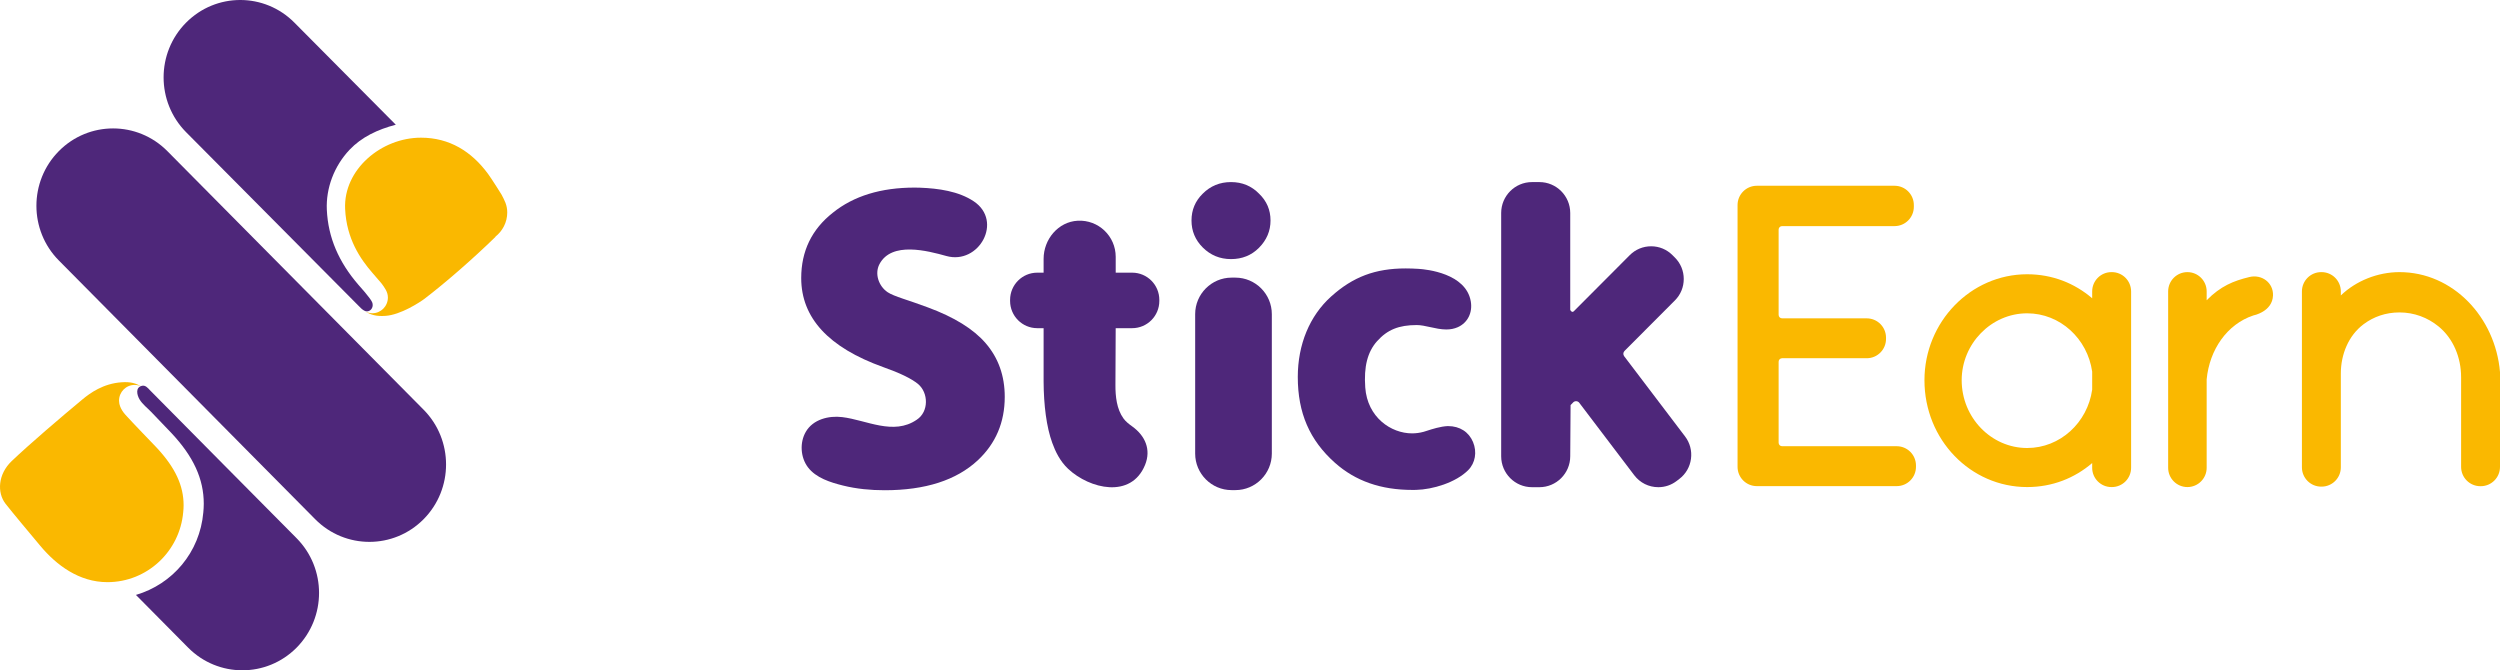 <svg width="138" height="37" viewBox="0 0 138 37" fill="none" xmlns="http://www.w3.org/2000/svg">
<path fill-rule="evenodd" clip-rule="evenodd" d="M8.624 24.685C8.395 24.445 7.343 23.359 6.931 22.904C6.625 22.567 6.571 22.275 6.571 22.116C6.571 21.635 6.956 21.247 7.432 21.247C7.586 21.247 7.722 21.288 7.844 21.358C7.501 21.152 7.22 21.067 6.708 21.102C5.699 21.171 4.973 21.696 4.551 22.047C3.417 22.988 1.647 24.496 0.64 25.457C-0.11 26.174 -0.171 27.188 0.302 27.802C0.635 28.233 1.765 29.582 2.229 30.136C3.112 31.189 4.358 32.135 5.929 32.135C8.126 32.135 9.927 30.434 10.114 28.266C10.127 28.144 10.135 28.018 10.135 27.891C10.135 26.821 9.689 25.819 8.624 24.685Z" fill="#FAB800"/>
<path fill-rule="evenodd" clip-rule="evenodd" d="M23.384 28.659C21.73 30.329 19.051 30.329 17.397 28.659L3.25 14.38C1.597 12.714 1.597 10.008 3.25 8.34C4.902 6.672 7.581 6.672 9.236 8.34L23.384 22.617C25.035 24.285 25.035 26.992 23.384 28.659Z" fill="#4E277A"/>
<path fill-rule="evenodd" clip-rule="evenodd" d="M20.547 15.05C20.674 15.196 21.052 15.636 21.052 15.636C21.141 15.746 21.219 15.867 21.292 15.992C21.363 16.119 21.412 16.264 21.412 16.421C21.412 16.903 21.025 17.292 20.551 17.292C20.4 17.292 20.261 17.248 20.139 17.181C20.482 17.386 20.766 17.47 21.275 17.436C22.11 17.383 23.172 16.689 23.434 16.492C24.6 15.6 26.104 14.29 27.345 13.08L27.348 13.063C27.741 12.751 28 12.271 28 11.728C28 11.311 27.84 11.041 27.682 10.737C27.682 10.737 27.162 9.901 26.942 9.601C26.032 8.363 24.812 7.6 23.239 7.6C21.045 7.6 18.953 9.359 19.051 11.532C19.126 13.19 19.9 14.303 20.547 15.05Z" fill="#FAB800"/>
<path fill-rule="evenodd" clip-rule="evenodd" d="M20.31 17.182C20.515 17.143 20.636 16.901 20.54 16.677C20.439 16.442 19.786 15.723 19.786 15.723C18.7 14.467 18.111 13.115 18.041 11.578C17.988 10.393 18.437 9.174 19.3 8.262C19.956 7.569 20.85 7.144 21.848 6.885L16.255 1.253C14.602 -0.418 11.923 -0.418 10.269 1.253C8.618 2.919 8.618 5.623 10.269 7.293L19.78 16.868C20.048 17.159 20.188 17.206 20.31 17.182Z" fill="#4E277A"/>
<path fill-rule="evenodd" clip-rule="evenodd" d="M16.371 29.708C16.342 29.679 8.382 21.653 8.274 21.536C8.159 21.412 8.024 21.25 7.835 21.296C7.459 21.387 7.559 21.81 7.707 22.053C7.873 22.325 8.135 22.517 8.351 22.744C8.632 23.039 8.915 23.333 9.197 23.627C9.197 23.627 9.454 23.896 9.459 23.901C10.679 25.199 11.248 26.441 11.248 27.809C11.248 27.969 11.238 28.13 11.223 28.284C11.032 30.494 9.519 32.248 7.503 32.84L10.387 35.751C12.039 37.417 14.719 37.417 16.371 35.751C18.025 34.08 18.025 31.377 16.371 29.708Z" fill="#4E277A"/>
<path fill-rule="evenodd" clip-rule="evenodd" d="M105.762 25.697V25.768C105.762 26.356 105.287 26.834 104.699 26.834H96.976C96.389 26.834 95.913 26.356 95.913 25.768V11.32C95.913 10.731 96.389 10.254 96.976 10.254H104.581C105.168 10.254 105.644 10.731 105.644 11.32V11.415C105.644 12.004 105.168 12.481 104.581 12.481H98.371C98.266 12.481 98.18 12.566 98.18 12.672V17.382C98.18 17.488 98.266 17.573 98.371 17.573H103.046C103.632 17.573 104.108 18.05 104.108 18.639V18.709C104.108 19.297 103.632 19.774 103.046 19.774H98.371C98.266 19.774 98.18 19.86 98.18 19.965V24.441C98.18 24.546 98.266 24.631 98.371 24.631H104.699C105.287 24.631 105.762 25.108 105.762 25.697Z" fill="#FAB800"/>
<path fill-rule="evenodd" clip-rule="evenodd" d="M115.488 21.51V20.515C115.229 18.692 113.716 17.295 111.899 17.295C109.914 17.295 108.285 18.975 108.285 20.988C108.285 23.05 109.914 24.73 111.899 24.73C113.716 24.73 115.229 23.334 115.488 21.51ZM117.637 16.086V25.821C117.637 26.409 117.162 26.886 116.575 26.886H116.551C115.964 26.886 115.488 26.409 115.488 25.821V25.561C114.52 26.389 113.293 26.886 111.899 26.886C108.78 26.886 106.23 24.282 106.23 20.988C106.23 17.769 108.78 15.139 111.899 15.139C113.293 15.139 114.52 15.636 115.488 16.465V16.086C115.488 15.498 115.964 15.021 116.551 15.021H116.575C117.162 15.021 117.637 15.498 117.637 16.086Z" fill="#FAB800"/>
<path fill-rule="evenodd" clip-rule="evenodd" d="M136.938 26.838H136.916C136.329 26.838 135.853 26.361 135.853 25.772V20.818C135.853 19.747 135.431 18.688 134.601 18.014C134.005 17.529 133.261 17.246 132.451 17.246C131.694 17.246 131.021 17.483 130.47 17.897C129.633 18.524 129.214 19.569 129.214 20.617V25.796C129.214 26.385 128.738 26.862 128.151 26.862H128.129C127.542 26.862 127.066 26.385 127.066 25.796V16.086C127.066 15.498 127.542 15.021 128.129 15.021H128.151C128.738 15.021 129.214 15.498 129.214 16.086V16.308C130.049 15.504 131.246 15.021 132.451 15.021C135.403 15.021 137.742 17.507 138 20.538V25.772C138 26.361 137.524 26.838 136.938 26.838Z" fill="#FAB800"/>
<path fill-rule="evenodd" clip-rule="evenodd" d="M124.166 15.292C123.287 15.504 122.576 15.793 121.808 16.574V16.086C121.808 15.498 121.332 15.021 120.745 15.021C120.158 15.021 119.682 15.498 119.682 16.086V25.821C119.682 26.409 120.158 26.886 120.745 26.886C121.332 26.886 121.808 26.409 121.808 25.821V20.941C121.961 19.309 122.931 17.895 124.384 17.413C124.384 17.413 125.436 17.215 125.47 16.31C125.495 15.605 124.85 15.127 124.166 15.292Z" fill="#FAB800"/>
<path fill-rule="evenodd" clip-rule="evenodd" d="M51.214 16.967C52.671 17.504 53.735 18.162 54.408 18.944C55.109 19.754 55.462 20.743 55.462 21.905C55.462 23.314 54.964 24.482 53.973 25.409C52.789 26.51 51.075 27.061 48.832 27.061C48.062 27.061 47.287 26.989 46.538 26.803C45.846 26.63 45.04 26.384 44.594 25.789C44.184 25.241 44.136 24.428 44.481 23.835C44.882 23.146 45.745 22.935 46.488 23.024C47.827 23.184 49.319 24.055 50.606 23.168C51.277 22.728 51.258 21.681 50.674 21.195C50.308 20.896 49.667 20.585 48.753 20.264C45.736 19.184 44.227 17.545 44.227 15.348C44.227 13.865 44.807 12.662 45.969 11.745C47.12 10.817 48.63 10.355 50.491 10.355C50.59 10.355 50.69 10.357 50.789 10.361C51.782 10.398 52.917 10.55 53.759 11.118C55.383 12.214 54.036 14.629 52.242 14.132C51.201 13.843 49.216 13.314 48.547 14.579C48.263 15.117 48.511 15.804 48.997 16.13C49.349 16.367 50.167 16.571 51.214 16.967Z" fill="#4E277A"/>
<path fill-rule="evenodd" clip-rule="evenodd" d="M69.493 13.681C69.079 14.095 68.566 14.302 67.951 14.302C67.338 14.302 66.816 14.085 66.389 13.658C65.977 13.243 65.771 12.749 65.771 12.171C65.771 11.59 65.977 11.099 66.389 10.693C66.816 10.264 67.338 10.051 67.951 10.051C68.566 10.051 69.083 10.264 69.502 10.693C69.924 11.099 70.133 11.59 70.133 12.171C70.133 12.749 69.919 13.252 69.493 13.681Z" fill="#4E277A"/>
<path fill-rule="evenodd" clip-rule="evenodd" d="M62.496 15.051H61.587V14.177C61.587 13.039 60.638 12.123 59.49 12.184C58.414 12.24 57.607 13.209 57.607 14.289V15.051H57.256C56.428 15.051 55.757 15.724 55.757 16.554V16.612C55.757 17.442 56.428 18.115 57.256 18.115H57.607V21.068C57.614 22.36 57.764 23.57 58.086 24.45C58.251 24.902 58.502 25.452 58.967 25.886C60.149 26.989 62.437 27.544 63.206 25.667C63.556 24.814 63.209 24.05 62.501 23.54C62.323 23.412 62.148 23.28 62.017 23.1C61.638 22.579 61.568 21.867 61.572 21.242L61.586 18.115H62.496C63.324 18.115 63.995 17.442 63.995 16.612V16.554C63.995 15.724 63.324 15.051 62.496 15.051Z" fill="#4E277A"/>
<path fill-rule="evenodd" clip-rule="evenodd" d="M77.968 27.044C76.223 27.044 74.824 26.554 73.691 25.548C72.29 24.3 71.638 22.795 71.638 20.81C71.638 19.016 72.29 17.439 73.475 16.37C74.682 15.282 75.914 14.817 77.596 14.817C77.826 14.817 78.062 14.826 78.307 14.841C78.741 14.869 80.917 15.085 81.187 16.632C81.296 17.259 81.013 17.821 80.467 18.062C80.276 18.146 80.07 18.187 79.836 18.187C79.537 18.187 79.238 18.121 78.951 18.057C78.685 17.999 78.435 17.943 78.203 17.943C77.214 17.943 76.58 18.201 76.014 18.834C75.486 19.425 75.279 20.237 75.362 21.389C75.48 23.034 76.781 23.922 77.945 23.922C78.162 23.922 78.379 23.892 78.588 23.835C78.631 23.823 78.691 23.803 78.763 23.78C79.044 23.689 79.516 23.535 79.922 23.52H79.925C80.588 23.52 81.082 23.85 81.312 24.402C81.539 24.948 81.436 25.553 81.051 25.944C80.365 26.639 79.081 27.022 78.167 27.042L77.968 27.044Z" fill="#4E277A"/>
<path fill-rule="evenodd" clip-rule="evenodd" d="M91.541 26.893C91.014 26.893 90.529 26.652 90.21 26.232L87.173 22.231C87.137 22.183 87.082 22.153 87.017 22.146L87.013 22.145C86.938 22.145 86.884 22.168 86.844 22.208L86.696 22.359L86.677 25.186C86.677 26.127 85.914 26.893 84.975 26.893H84.566C83.628 26.893 82.865 26.127 82.865 25.186V11.757C82.865 10.816 83.628 10.051 84.566 10.051H84.975C85.914 10.051 86.677 10.816 86.677 11.757V17.1C86.677 17.118 86.709 17.159 86.721 17.172C86.734 17.184 86.775 17.216 86.793 17.216C86.823 17.216 86.851 17.204 86.873 17.183L89.961 14.086C90.277 13.769 90.696 13.595 91.142 13.595C91.588 13.595 92.007 13.769 92.322 14.086L92.453 14.217C92.77 14.533 92.943 14.954 92.943 15.4C92.943 15.848 92.77 16.269 92.454 16.584L89.671 19.374C89.596 19.451 89.587 19.574 89.652 19.661L93.015 24.091C93.285 24.447 93.401 24.887 93.342 25.33C93.282 25.774 93.054 26.167 92.698 26.438L92.55 26.551C92.258 26.774 91.908 26.893 91.541 26.893Z" fill="#4E277A"/>
<path fill-rule="evenodd" clip-rule="evenodd" d="M67.985 27.054C66.876 27.054 65.973 26.149 65.973 25.037V17.342C65.973 16.23 66.876 15.325 67.985 15.325H68.193C69.302 15.325 70.205 16.23 70.205 17.342V25.037C70.205 26.149 69.302 27.054 68.193 27.054H67.985Z" fill="#4E277A"/>
</svg>
